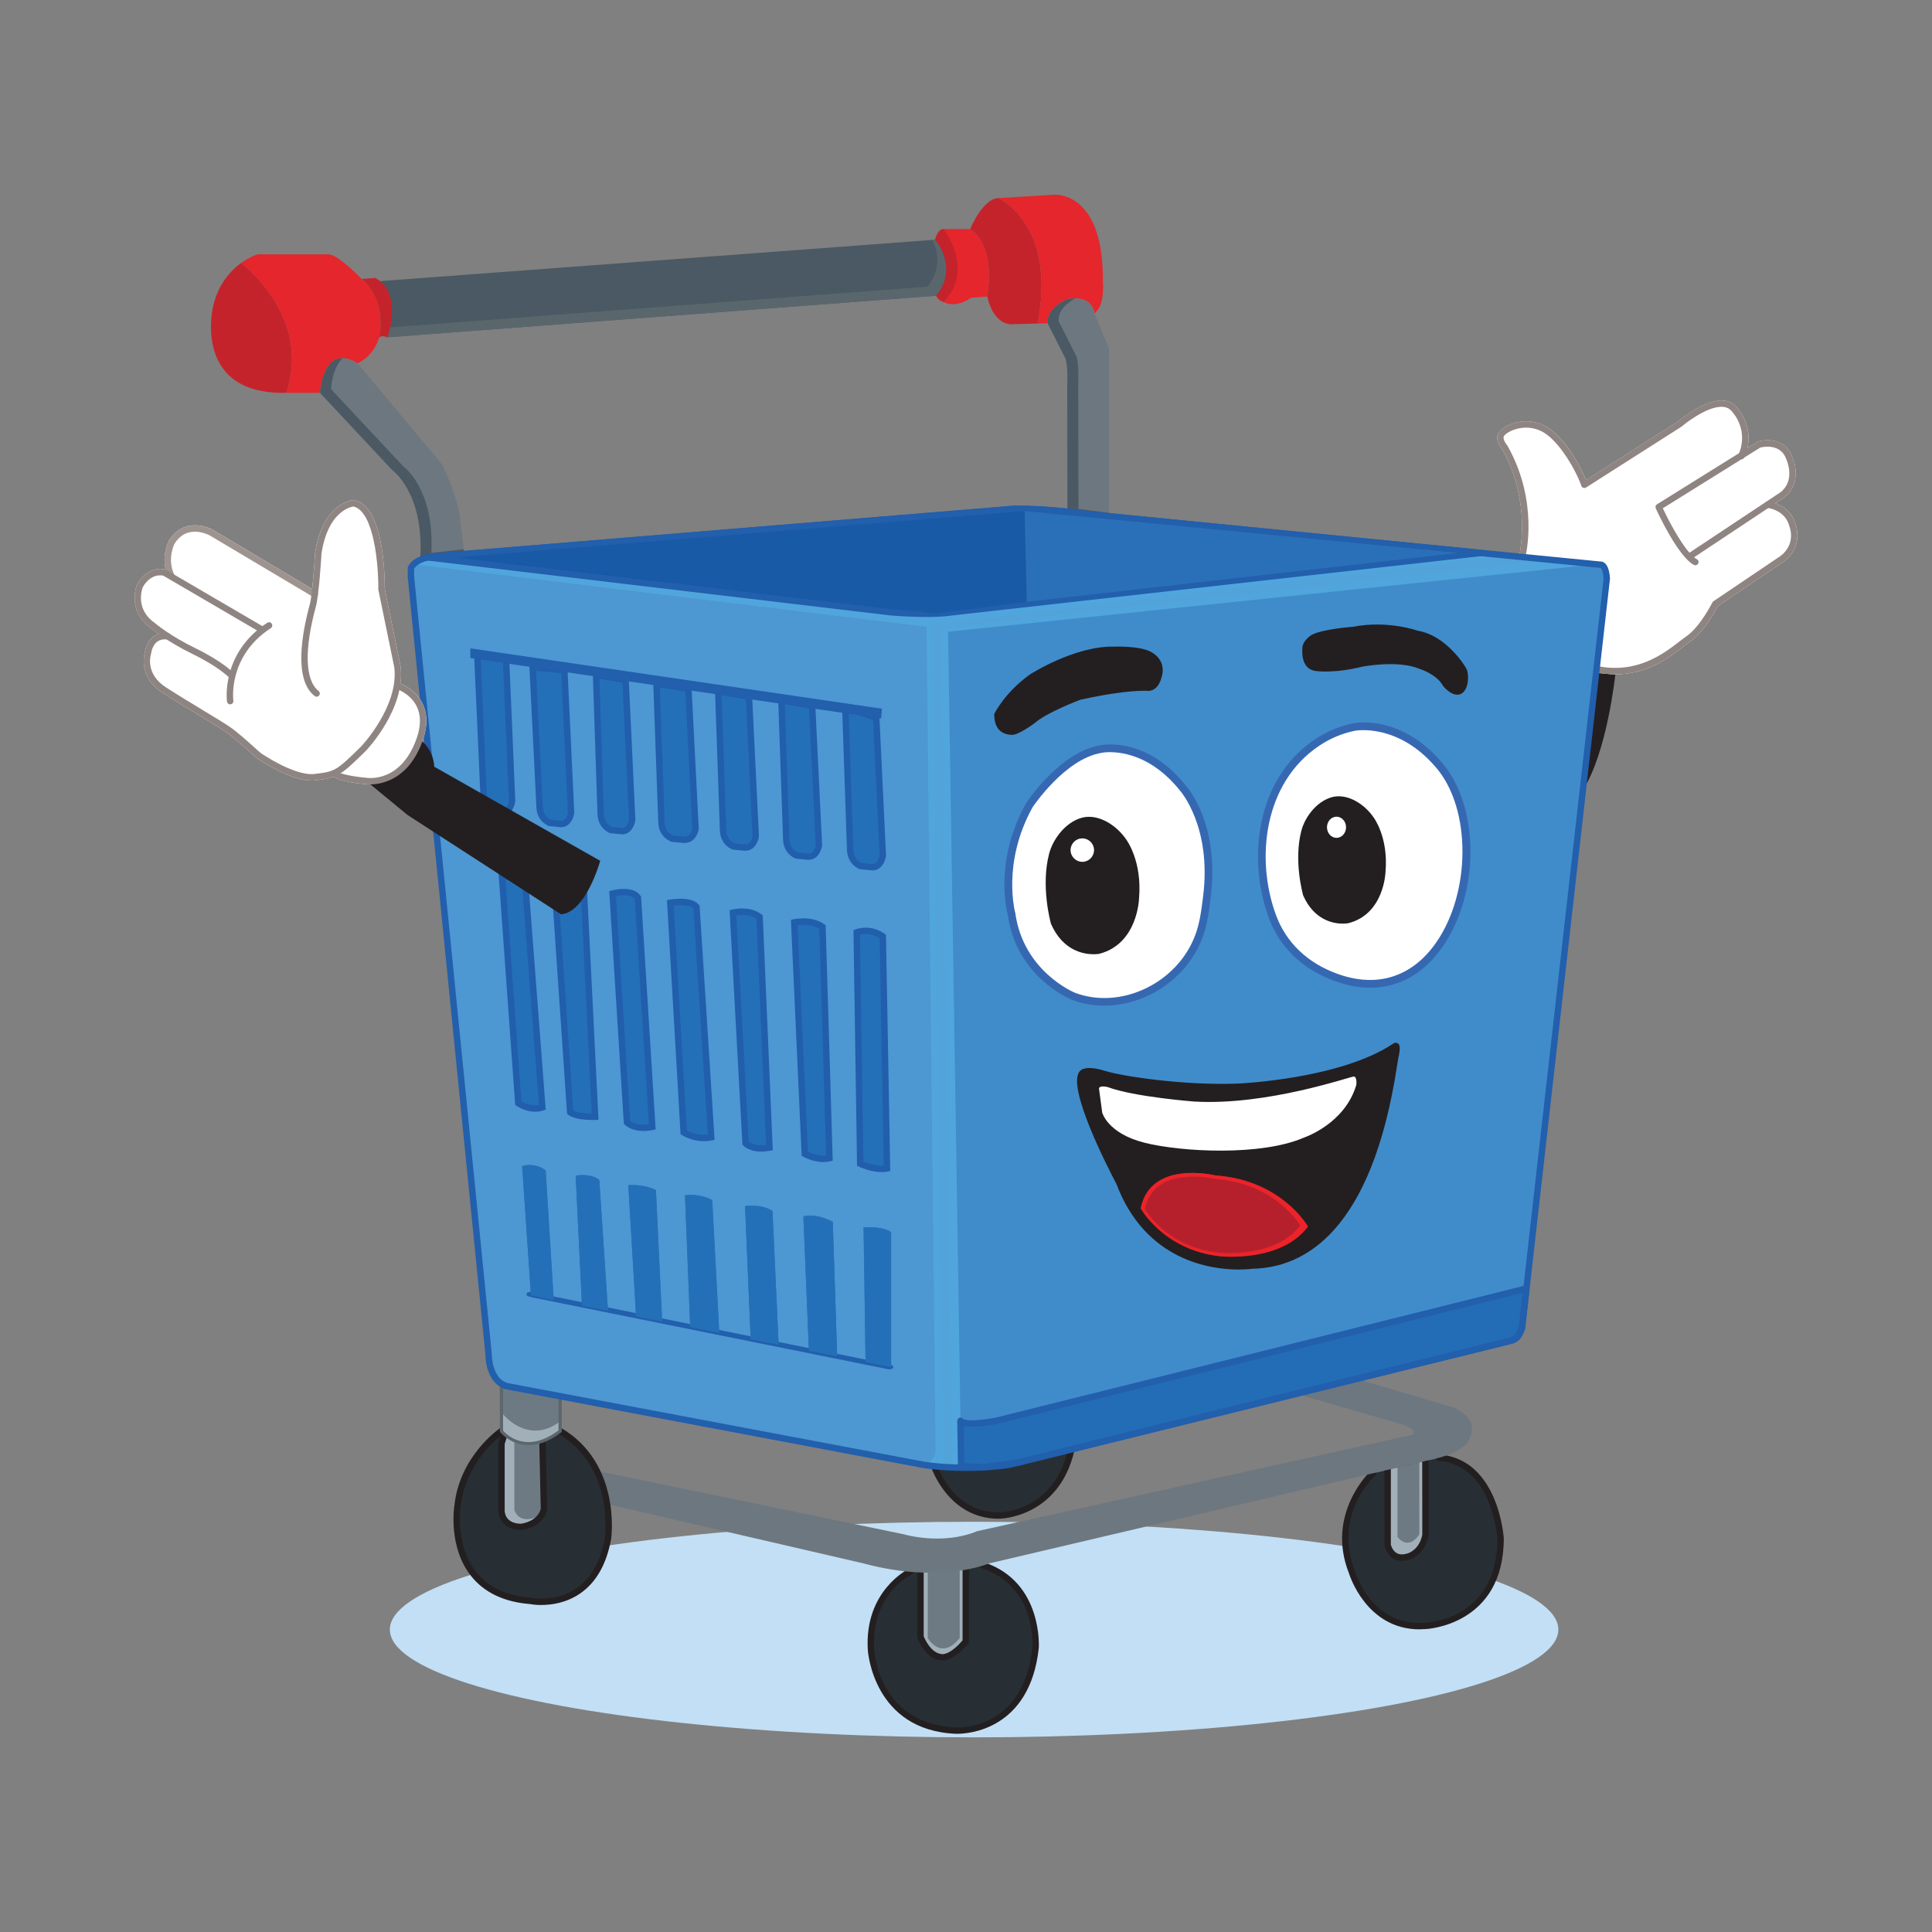 <?xml version="1.0" encoding="UTF-8"?>
<svg id="Layer_1" data-name="Layer 1" xmlns="http://www.w3.org/2000/svg" viewBox="0 0 792 792">
  <rect x="0" y="0" width="792" height="792" fill="#808080" stroke="none"/>
  <defs>
    <style>
      .cls-1 {
        fill: #6d777f;
      }

      .cls-2 {
        fill: #6e7a83;
      }

      .cls-3 {
        fill: #fff;
      }

      .cls-4 {
        fill: #b6202d;
      }

      .cls-5 {
        fill: #c5232b;
      }

      .cls-6 {
        fill: #3668b2;
      }

      .cls-7 {
        fill: #e5262c;
      }

      .cls-8 {
        fill: #1759a7;
      }

      .cls-9 {
        fill: #195aa7;
      }

      .cls-10 {
        fill: #8e8582;
      }

      .cls-11 {
        fill: #226db6;
      }

      .cls-12 {
        fill: #9e938e;
      }

      .cls-13 {
        fill: #408ccb;
      }

      .cls-14 {
        fill: #2a70b8;
      }

      .cls-15 {
        fill: #215eac;
      }

      .cls-16 {
        fill: #5c676d;
      }

      .cls-17 {
        fill: #4a5963;
      }

      .cls-18 {
        fill: #a1afb8;
      }

      .cls-19 {
        fill: #ec2328;
      }

      .cls-20 {
        fill: #50a6dc;
      }

      .cls-21 {
        fill: #59676d;
      }

      .cls-22 {
        fill: #4d97d2;
      }

      .cls-23 {
        fill: #272f35;
      }

      .cls-24 {
        fill: #225fac;
      }

      .cls-25 {
        fill: #51a3d9;
      }

      .cls-26 {
        fill: #2470b8;
      }

      .cls-27 {
        fill: #231f20;
      }

      .cls-28 {
        fill: #c2dff5;
      }
    </style>
  </defs>
  <path class="cls-5" d="m383.31,98.28s.98-4.38,3.42-4.38l12.4,7.93-5.83,18.78-6.55,3.17s-2.16-.54-3-2.56c-.84-2.03-2.55-13.27-2.55-13.27"/>
  <path class="cls-7" d="m397.72,93.9h-10.99s13.22,16.57.02,29.89c5.33,2.8,11.44-1.75,11.44-1.75l6.55-.5c3.47-22.13-7.01-27.64-7.01-27.64Z"/>
  <path class="cls-5" d="m409.35,81.2c-6.51.11-11.63,12.7-11.63,12.7,0,0,10.48,5.51,7.01,27.64,2.78,12.52,10.46,11.38,10.46,11.38l10.19-.3c7.91-40.58-16.02-51.43-16.02-51.43Z"/>
  <path class="cls-7" d="m437.53,122.62c10.67-1.85,11.1,5.76,11.1,5.76,4.48-2.77,3.49-13.16,3.49-13.16.28-37.57-20.24-35.4-20.24-35.4l-22.52,1.39s23.93,10.85,16.02,51.43l4.11-.12c-.57-6.33,8.04-9.89,8.04-9.89Z"/>
  <path class="cls-5" d="m98.88,107.78c-4.23,3.05-9.29,8.45-11.5,17.68,0,0-8.97,36.43,30.03,35.58,10.53-31.59-18.52-53.26-18.52-53.26Z"/>
  <path class="cls-7" d="m155.26,138.84c3.61-16.17-6.97-24.48-6.97-24.48,0,0-9.82-10.1-13.52-10.1h-29.17s-3.04.88-6.71,3.53c0,0,29.05,21.66,18.52,53.26h13.8s1.14-20.78,15.37-12.1c0,0,6.26-2.56,8.68-10.1Z"/>
  <path class="cls-1" d="m454.61,211.63v-68.74l-5.98-14.52s-.43-7.61-11.1-5.76c0,0-8.61,3.56-8.04,9.89l6.97,13.8s1.49,1.71,1.07,11.95l.08,51.23"/>
  <path class="cls-17" d="m442.09,208.64l-.08-51.23c.43-10.25-1.07-11.95-1.07-11.95l-6.97-13.8c-.44-4.86,4.52-8.08,6.85-9.31-.98-.01-2.06.06-3.3.28,0,0-8.61,3.56-8.04,9.89l6.97,13.8s1.49,1.71,1.07,11.95l.08,51.23,17,2.13v-1.42l-12.52-1.57Z"/>
  <path class="cls-1" d="m190.27,226.22l-1.99-15.65c-1.99-10.25-7.12-20.21-7.12-20.21l-34.58-41.41c-14.23-8.68-15.37,12.11-15.37,12.11l29.52,31.58s13.03,9.11,11.61,35.58"/>
  <path class="cls-17" d="m176.82,226.66c1.42-26.47-11.61-35.58-11.61-35.58l-29.52-31.58s.49-8.97,4.86-12.67c-8.55-.27-9.35,14.21-9.35,14.21l29.52,31.58s13.03,9.11,11.61,35.58l17.93-1.99-.13-1.03-13.32,1.48Z"/>
  <path class="cls-27" d="m662.19,276.43s-3.35,32.05-13.31,47.41l5.61-49.53,7.71,2.11Z"/>
  <path class="cls-8" d="m604.15,226.38l-160.57-15.82c-14.52-2.13-27.47-1.99-27.47-1.99l-238.8,19.64-1.8.29,189.65,22.48s15.94,1.42,25.05,0l216.78-24.32"/>
  <path class="cls-23" d="m382.98,601.04s6.44,20.18,26.38,20.23c0,0,23.59.2,29.83-27.11"/>
  <ellipse class="cls-28" cx="399.32" cy="668.02" rx="239.51" ry="44.19"/>
  <path class="cls-23" d="m562.81,603.95s-18.12,16.59-8.51,40.76c0,0,6.9,23.53,30.03,21.82,0,0,30.81-.98,30.81-35.82,0,0-1.71-31.21-25.19-33.13"/>
  <path class="cls-23" d="m373.06,644.33s-17.5,8.32-16.01,32.01c0,0,1.71,31.81,35.01,33.09,0,0,28.6,1.71,32.45-33.94,0,0,1.96-25.87-21.43-33.75"/>
  <path class="cls-27" d="m409.35,622.59h0c-20.65-.05-27.55-20.94-27.62-21.15-.22-.69.16-1.43.85-1.65.69-.22,1.43.16,1.66.85.25.79,6.41,19.27,25.12,19.32h.03c1.26,0,22.64-.4,28.52-26.09.16-.71.86-1.15,1.58-.99.71.16,1.15.87.99,1.58-6.37,27.87-30.61,28.14-31.12,28.14Z"/>
  <path class="cls-2" d="m377.33,644.7v26.3s2.63,7.68,7.9,8.33c0,0,3.65,1.28,9.72-6.4v-29.46"/>
  <path class="cls-27" d="m392.51,710.76c-.32,0-.5,0-.52-.01-34.08-1.31-36.22-34-36.24-34.33-1.53-24.29,16.58-33.18,16.76-33.27.66-.31,1.44-.03,1.75.62.31.66.03,1.44-.62,1.75-.68.33-16.68,8.27-15.26,30.74.07,1.26,2.07,30.64,33.74,31.85,1.14.08,27.43,1.16,31.09-32.77.07-.97,1.58-24.9-20.54-32.36-.69-.23-1.06-.98-.83-1.67.23-.69.98-1.06,1.67-.83,24.09,8.11,22.34,34.82,22.33,35.09-3.65,33.82-29.31,35.17-33.32,35.17Z"/>
  <path class="cls-2" d="m568.83,602.53v30.69s1.26,7.12,8.52,4.84c0,0,5.55-1.42,6.97-8.68v-30.49"/>
  <path class="cls-27" d="m581.92,667.93c-21.92,0-28.82-22.62-28.89-22.86-9.79-24.61,8.7-41.93,8.89-42.1.53-.49,1.37-.46,1.86.08.49.54.46,1.37-.08,1.86-.71.65-17.33,16.29-8.18,39.3.31,1.03,6.96,22.63,28.71,20.99,1.26-.04,29.59-1.39,29.59-34.5-.02-.23-1.93-30.02-23.98-31.82-.73-.06-1.26-.7-1.2-1.42.06-.73.73-1.26,1.42-1.21,24.34,1.99,26.38,34.05,26.4,34.37,0,35.78-31.76,37.19-32.08,37.2-.83.06-1.65.09-2.45.09Z"/>
  <path class="cls-18" d="m393.42,643.58v27.93c-7.7,9.53-13.1,0-13.1,0v-27.01l-2.99.21v26.3s2.63,7.68,7.9,8.33c0,0,3.65,1.28,9.72-6.4v-29.46l-1.54.11Z"/>
  <path class="cls-27" d="m386.36,680.73c-.44,0-.76-.06-.95-.1-6.22-.8-9.19-8.83-9.31-9.17-.05-.14-.08-.29-.08-.45v-26.3c0-.73.59-1.32,1.32-1.32s1.32.59,1.32,1.32v26.06c.46,1.14,2.95,6.78,7.16,7.26.09.01.18.03.26.06h0s3.15.63,8.51-5.64v-28.98c0-.73.59-1.32,1.32-1.32s1.32.59,1.32,1.32v29.46c0,.31-.11.61-.31.84-5.04,6.05-8.77,6.96-10.55,6.96Z"/>
  <path class="cls-18" d="m581.85,599.48v29.58c-4.91,6.94-8.97.96-8.97.96v-28.44l-4.05.95v30.69s1.26,7.12,8.52,4.84c0,0,5.55-1.42,6.97-8.68v-30.49l-2.48.58Z"/>
  <path class="cls-27" d="m574.68,639.84c-1.31,0-2.51-.32-3.57-.96-2.89-1.76-3.54-5.27-3.57-5.42l-.02-30.92c0-.73.59-1.32,1.32-1.32s1.32.59,1.32,1.32v30.68h0s.54,2.34,2.34,3.42c1.15.69,2.65.75,4.47.18.25-.07,4.84-1.38,6.08-7.68l-.03-30.23c0-.73.59-1.32,1.32-1.32s1.32.59,1.32,1.32v30.49c-1.59,8.24-7.7,9.89-7.96,9.96-1.05.33-2.05.5-3,.5Z"/>
  <path class="cls-1" d="m556.14,565.24l38.61,11.42s13.66,3.95,6.62,15.05c0,0-3.1,3.63-11.42,5.87l-184.51,43.33s-19.73,8.54-51.42,0l-104.47-24.19-13.56-3.98,8.69-9.78,125.82,26s15.58,4.7,30.1-1.28l178.24-39.49s3.42-2-5.23-4.63l-42.25-12.19,4.79-11,19.99,4.88Z"/>
  <path class="cls-3" d="m736.08,215.1c-1.17-5.01-5.02-7.63-8.25-8.79l3.6-2.39c6.27-4.89,4.95-12.85,3.44-16.23-2.44-7.84-10.32-7.81-14.15-6.71-.12.03-.23.08-.33.15l-4.05,2.53c2.14-9.52-3.88-16.14-4.08-16.35-1.33-1.79-3.16-2.83-5.42-3.08-7.88-.9-18.87,8.39-19.18,8.68l-37.47,23.87c-2.48-6.21-9.48-18.65-17.25-22.39-6.16-2.98-11.77-1.26-13.89-.38-2.58,1.06-4.57,2.65-5.07,4.05-.94,2.65,1.31,5.58,1.87,6.25,12.3,21.97,6.94,43.51,6.88,43.73-.05.2-.04.4,0,.6v14.4l16.12,26.04,9.19,6.05,8.97.96v-.04c1.8.24,3.54.4,5.2.4,13.13,0,22.13-6.94,27.88-11.37,1.03-.79,1.93-1.49,2.74-2.04,5.66-3.91,10.43-12.75,11.37-14.56l27.4-18.51c7.9-6.2,4.52-14.86,4.5-14.86Z"/>
  <path class="cls-10" d="m623.99,229.66c-.11,0-.22-.01-.33-.04-.7-.18-1.13-.9-.95-1.6.06-.22,5.42-21.76-6.88-43.73-.56-.67-2.8-3.59-1.87-6.25.5-1.4,2.49-2.98,5.07-4.05,2.13-.87,7.74-2.59,13.89.38,7.76,3.75,14.77,16.18,17.25,22.39l37.47-23.87c.31-.29,11.3-9.58,19.18-8.68,2.27.25,4.09,1.29,5.42,3.08.23.24,7.91,8.66,2.82,20.21-.29.67-1.06.96-1.74.67-.66-.29-.97-1.07-.67-1.74,4.38-9.93-2.15-17.16-2.43-17.47-.98-1.31-2.16-1.97-3.69-2.15-6.77-.77-17.22,8.08-17.33,8.17l-39,24.86c-.34.22-.77.26-1.15.13-.38-.14-.68-.45-.81-.83-1.58-4.88-8.8-18.71-16.47-22.42-5.19-2.51-9.94-1.06-11.75-.32-2.41.99-3.48,2.17-3.59,2.49-.39,1.11.82,3,1.46,3.75.06.07.11.14.15.22,12.92,22.97,7.44,44.87,7.2,45.79-.15.59-.69.98-1.27.98Z"/>
  <path class="cls-10" d="m695,231.73c-.21,0-.42-.05-.62-.16-6.69-3.59-15.26-22.38-15.62-23.18-.27-.6-.06-1.31.5-1.66l41.13-25.62c.1-.06.21-.11.33-.15,3.83-1.11,11.71-1.13,14.15,6.71,1.52,3.38,2.83,11.34-3.44,16.23l-36.96,24.55c.4.32.78.59,1.15.79.64.34.88,1.14.54,1.78-.24.44-.69.69-1.16.69Zm-13.36-23.37c2.18,4.63,6.8,13.51,10.92,18.22.02-.01.03-.02.05-.03l37.29-24.76c6.12-4.78,2.66-12.83,2.51-13.17-2.19-6.98-9.56-5.46-10.79-5.15l-39.98,24.9Z"/>
  <path class="cls-10" d="m662.19,276.43c-2.5,0-5.16-.25-7.97-.82-.71-.15-1.17-.84-1.03-1.55s.83-1.16,1.55-1.03c16.36,3.33,27.22-5.05,33.71-10.05,1.07-.82,2.01-1.55,2.85-2.13,5.63-3.88,10.62-13.78,10.67-13.88.1-.2.25-.38.44-.5l27.61-18.64c6.28-4.93,3.67-11.65,3.56-11.93-1.62-6.85-8.81-7.68-9.11-7.71-.72-.08-1.25-.72-1.17-1.44.08-.72.77-1.24,1.44-1.17,3.23.32,9.75,2.74,11.35,9.54h0s3.39,8.66-4.5,14.86l-27.4,18.51c-.94,1.81-5.71,10.65-11.37,14.56-.8.55-1.71,1.25-2.74,2.04-5.75,4.43-14.75,11.37-27.88,11.37Z"/>
  <path class="cls-20" d="m606.99,226.66l-216.78,24.32c-9.11,1.42-25.05,0-25.05,0l-189.65-22.48-4.4,1.62-2.69,3.5.99,9.96,194.19,25.17,13.75,319.17-3.84,3.75,2.19,8.29,3.95.69,7.1,1.05h15.23l-3.49-335.91,259.87-26.65.33-4.17-1.73-3.16-8.81-1.09-41.15-4.05Z"/>
  <polygon class="cls-13" points="654.23 231.32 388.65 258.95 394.03 601.68 406.09 601.31 422.98 598.16 447.74 592.04 614.84 550.73 621 549 623.34 546 624.14 542.29 658.68 236.23 657.96 233.37 656.95 231.81 654.23 231.32"/>
  <path class="cls-22" d="m377.39,600.28c6.39-.5,6.13-5.9,6.13-5.9l-3.7-337.42-210.26-25.64-1.14,2.3,31.81,320.91,1.2,7.19,2.85,4.1,5.28,2.88,167.83,31.57Z"/>
  <g>
    <path class="cls-26" d="m227.36,362.56l6.38,93.41s2.36,2.05,10.22,1.81l-4.64-93.33-11.96-1.9Z"/>
    <path class="cls-26" d="m361.89,383.9c-5.3-3.84-10.7-1.7-10.7-1.7l1.45,94.82s5.77,2.92,10.96,1.94l-1.71-95.06Z"/>
    <path class="cls-26" d="m205.78,359.14l6.69,93.07s4.7,3.42,9.86,1.74l-7.14-93.32-9.4-1.49Z"/>
    <path class="cls-26" d="m251.12,366.33l5.9,93.77s2.98,3.34,10.36,1.83l-5.89-93.95c-2.63-3.83-10.38-1.65-10.38-1.65Z"/>
    <path class="cls-26" d="m274.79,370.08l5.47,94.13s4.9,3.26,11.28,2l-6.05-94.42c-2.39-3.15-10.71-1.7-10.71-1.7Z"/>
    <path class="cls-26" d="m300.47,374.15l5.17,94.55s2.78,3.09,9.78,1.73l-4.05-94.55c-4.56-3.46-10.91-1.73-10.91-1.73Z"/>
    <path class="cls-26" d="m325.59,378.14l4.32,94.86s4.91,2.91,10.1,1.79l-2.85-94.81c-4.73-3.39-11.58-1.84-11.58-1.84Z"/>
  </g>
  <g>
    <path class="cls-15" d="m242.72,459.12c-7.14,0-9.58-1.92-9.84-2.15l-.41-.36-.04-.55-6.49-95.06,14.64,2.32.05,1.07,4.71,94.67-1.34.04c-.44.01-.87.02-1.28.02Zm-7.71-3.91c.84.42,3.08,1.26,7.57,1.28l-4.52-90.9-9.27-1.47,6.22,91.09Z"/>
    <path class="cls-15" d="m361.35,480.48c-4.73,0-9.09-2.18-9.3-2.28l-.71-.36-1.47-96.52.84-.34c.25-.1,6.14-2.36,11.96,1.86l.53.39v.66s1.74,96.17,1.74,96.17l-1.09.21c-.83.16-1.67.22-2.5.22Zm-7.4-4.31c1.46.62,4.94,1.91,8.32,1.64l-1.67-93.21c-3.32-2.14-6.57-1.78-8.07-1.42l1.42,92.99Z"/>
    <path class="cls-15" d="m219.36,455.73c-4.22,0-7.5-2.34-7.67-2.46l-.5-.36-6.85-95.34,12.07,1.92,7.3,95.39-.98.32c-1.16.38-2.3.53-3.37.53Zm-5.63-4.28c1.13.66,4.02,2.1,7.2,1.5l-6.98-91.19-6.74-1.07,6.52,90.76Z"/>
    <path class="cls-15" d="m263.76,463.63c-5.27,0-7.61-2.53-7.72-2.66l-.3-.34-6-95.28,1.02-.29c.35-.1,8.7-2.38,11.82,2.17l.21.3,5.98,95.46-1.12.23c-1.44.29-2.73.42-3.88.42Zm-5.46-4.15c.78.61,3.16,2.01,7.69,1.36l-5.78-92.38c-1.61-1.84-5.47-1.55-7.71-1.1l5.8,92.12Z"/>
    <path class="cls-15" d="m288.56,467.81c-5.18,0-8.84-2.39-9.02-2.51l-.55-.36-5.58-95.95,1.16-.2c.93-.16,9.18-1.49,11.98,2.2l.24.32,6.14,95.97-1.13.22c-1.13.22-2.21.32-3.24.32Zm-7.02-4.39c1.25.67,4.56,2.13,8.62,1.67l-5.94-92.77c-1.44-1.35-5.25-1.42-8.04-1.1l5.36,92.21Z"/>
    <path class="cls-15" d="m312.05,472.09c-5.06,0-7.28-2.39-7.39-2.51l-.31-.34-5.26-96.07,1.03-.28c.29-.08,7.03-1.86,12.05,1.95l.49.37.03.62,4.1,95.68-1.11.22c-1.34.26-2.55.37-3.62.37Zm-5.13-4.01c.75.56,2.95,1.8,7.13,1.24l-3.97-92.73c-2.89-1.87-6.5-1.63-8.24-1.36l5.08,92.86Z"/>
    <path class="cls-15" d="m337.53,476.36c-4.47,0-8.11-2.12-8.29-2.23l-.61-.36-.03-.71-4.37-95.96,1.07-.24c.3-.07,7.48-1.64,12.63,2.05l.53.38.02.65,2.88,95.9-1.07.23c-.94.2-1.87.29-2.77.29Zm-6.34-4.18c1.25.6,4.23,1.82,7.47,1.49l-2.8-92.97c-3.07-1.87-7.03-1.68-8.91-1.45l4.23,92.93Z"/>
  </g>
  <path class="cls-17" d="m155.8,115.25l227.51-16.97s9.93,11.21.43,22.95l-224.92,17.04"/>
  <path class="cls-21" d="m383.31,98.28l-1.12.08c2.16,4.27,4.11,11.59-2.01,19.16l-221.88,16.81.52,3.93,224.92-17.04c9.5-11.74-.43-22.95-.43-22.95Z"/>
  <g>
    <path class="cls-27" d="m443.68,439.97s1.32-2.06,8.9.28,32.7,6.12,54.75,5.27c0,0,42.12-1.57,64.61-16.65,0,0,1.28-1.14,0,4.55s-8.68,84.53-58.63,85.39c0,0-39.28,6.19-54.43-33.94,0,0-20.79-39.42-15.2-44.9Z"/>
    <path class="cls-27" d="m507.86,520.44c-11.55,0-38.31-3.59-50.21-35.11-3.46-6.55-20.71-40.12-14.97-46.22.62-.78,2.87-2.41,10.29-.12,7.32,2.27,32.4,6.04,54.31,5.21.42-.02,42.02-1.73,63.93-16.43.39-.36,1.14-.45,1.73-.11,1.08.64,1.16,2.16.29,6.04-.11.46-.25,1.43-.46,2.8-10.39,68.44-38.06,83.25-59.44,83.61-.05.01-2.12.31-5.47.31Zm-61.29-80c-1.43,0-1.88.36-1.89.37-.05.08-.01.02-.08.09-3.06,3,5.45,24.39,15.44,43.35,14.68,38.83,52.69,33.32,53.06,33.26,20.55-.36,46.95-14.76,57.06-81.39.22-1.47.38-2.49.49-2.98.21-.92.34-1.62.42-2.16-22.96,14.19-62,15.79-63.69,15.86-22.48.88-47.51-2.94-55.19-5.32-2.69-.83-4.47-1.07-5.62-1.07Zm-2.89-.48h.03-.03Zm129.12-10.1c-.06.04-.12.08-.18.12.06-.03.13-.07.18-.12Z"/>
  </g>
  <path class="cls-11" d="m625.74,528.22l-217.24,54.2c-13.88,2.56-14.77,0-14.77,0l.29,18.58,8.66.53,14.67-1.97,27.02-6.75,175.24-43.26,2.43-1.48,1.84-3.5,1.85-16.35"/>
  <path class="cls-26" d="m359.19,294.24l2.7,56.64s-.68,4.63-4.3,4.63l-4.7-.43s-4.06-1.39-4.38-6.51l-1.99-58.6,12.67,4.27Z"/>
  <path class="cls-26" d="m332.91,289.26l2.8,57.39s-.68,4.52-4.3,4.52l-4.7-.42s-4.06-1.36-4.38-6.36l-1.99-57.26,12.57,2.13Z"/>
  <path class="cls-26" d="m307.01,285.56l2.8,57.39s-.68,4.52-4.3,4.52l-4.7-.42s-4.06-1.36-4.38-6.36l-1.99-57.26,12.57,2.13Z"/>
  <path class="cls-26" d="m282.2,282.36l2.92,57.39s-.7,4.52-4.48,4.52l-4.89-.42s-4.22-1.36-4.56-6.36l-2.08-57.26,13.09,2.13Z"/>
  <path class="cls-26" d="m256.45,278.8l2.7,57.39s-.65,4.52-4.15,4.52l-4.52-.42s-3.91-1.36-4.21-6.36l-1.92-57.26,12.1,2.13Z"/>
  <path class="cls-26" d="m231.34,274.71l2.75,58.56s-.65,4.52-4.15,4.52l-4.52-.42s-3.91-1.36-4.21-6.36l-2.85-57.43,12.98,1.12Z"/>
  <path class="cls-26" d="m207.42,269.87l2.49,58.56s-.59,4.52-3.75,4.52l-4.09-.42s-3.53-1.36-3.81-6.36l-2.58-57.43,11.74,1.12Z"/>
  <path class="cls-15" d="m357.59,356.82l-5.12-.5c-.2-.07-4.89-1.74-5.26-7.67l-2.06-60.53,15.32,5.16,2.75,57.54c-.3,2.24-1.85,6-5.62,6Zm-4.39-3.04l4.51.41c2.32,0,2.86-3.37,2.88-3.51l-2.68-55.48-10.01-3.37,1.93,56.7c.23,3.69,2.78,5.01,3.37,5.26Z"/>
  <path class="cls-15" d="m331.4,352.48l-5.11-.49c-.2-.07-4.9-1.7-5.27-7.53l-2.05-58.91,15.2,2.58,2.85,58.44c-.3,2.21-1.85,5.9-5.62,5.9Zm-4.4-3.03l4.51.4c2.35,0,2.88-3.37,2.89-3.4l-2.76-56.07-9.93-1.69,1.94,55.64c.23,3.58,2.76,4.86,3.36,5.11Z"/>
  <path class="cls-15" d="m305.5,348.78l-5.11-.49c-.2-.07-4.9-1.7-5.27-7.53l-2.05-58.91,15.2,2.58,2.85,58.44c-.3,2.21-1.85,5.9-5.62,5.9Zm-4.4-3.03l4.51.4c2.35,0,2.88-3.37,2.89-3.4l-2.76-56.07-9.93-1.69,1.94,55.65c.23,3.57,2.76,4.86,3.36,5.11Z"/>
  <path class="cls-15" d="m280.63,345.58l-5.29-.48c-.21-.07-5.08-1.7-5.47-7.53l-2.13-58.9,15.72,2.56,2.98,58.58-.02.13c-.3,1.95-1.9,5.63-5.78,5.63Zm-4.6-3.03l4.72.4c2.24,0,2.93-2.7,3.05-3.3l-2.86-56.17-10.46-1.7,2.02,55.65c.24,3.59,2.91,4.86,3.53,5.11Z"/>
  <path class="cls-15" d="m255,342.02l-4.95-.49c-.19-.07-4.74-1.71-5.1-7.52l-1.97-58.92,14.73,2.6,2.75,58.44c-.29,2.2-1.79,5.9-5.46,5.9Zm-4.21-3.03l4.33.4c2.18,0,2.7-3.26,2.72-3.4l-2.66-56.08-9.46-1.67,1.86,55.64c.22,3.56,2.62,4.85,3.21,5.11Z"/>
  <path class="cls-15" d="m229.95,339.11l-4.95-.49c-.19-.07-4.74-1.71-5.1-7.52l-2.93-58.95,15.63,1.35,2.81,59.71c-.29,2.2-1.79,5.9-5.46,5.9Zm-4.21-3.03l4.33.4c2.18,0,2.7-3.26,2.72-3.4l-2.71-57.16-10.33-.89,2.78,55.92c.22,3.6,2.64,4.88,3.21,5.13Z"/>
  <path class="cls-15" d="m206.16,334.27l-4.56-.51c-.18-.07-4.33-1.73-4.65-7.52l-2.65-58.95,14.39,1.38,2.54,59.7c-.29,2.33-1.66,5.89-5.06,5.89Zm-3.74-3.02l3.87.4c1.79,0,2.31-3.35,2.31-3.38l-2.45-57.19-9.09-.87,2.51,55.91c.2,3.55,2.28,4.85,2.85,5.13Z"/>
  <path class="cls-24" d="m217.57,529.59s-2.04,0-1.61,1.07c0,0-.85.53,2.13,1.17s146.37,29.53,146.37,29.53c0,0,1.94-.05,1.73-1s-1.65-1.05-1.65-1.05l-146.96-29.73Z"/>
  <g>
    <path class="cls-26" d="m214.05,478.04l3.61,52.94,9.33,1.86-3.3-53.07c-4.86-3.5-9.64-1.73-9.64-1.73Z"/>
    <path class="cls-26" d="m235.99,481.97l2.58,53.17,10.66,2.12-3.56-53.56c-3.9-2.98-9.68-1.74-9.68-1.74Z"/>
    <path class="cls-26" d="m257.57,485.84l3.18,53.71,10.68,2.13-2.54-53.81c-4.99-2.55-11.32-2.03-11.32-2.03Z"/>
    <path class="cls-26" d="m280.8,490l2.15,53.97,11.91,2.37-2.89-54.34c-5.46-3-11.18-2-11.18-2Z"/>
    <path class="cls-26" d="m305.42,494.41l2.31,54.49,11.46,2.28-2.52-54.75c-4.52-3.02-11.26-2.02-11.26-2.02Z"/>
    <path class="cls-26" d="m329.33,498.7l2.27,54.95,11.59,2.31-1.8-55.1c-7.93-3.97-12.06-2.16-12.06-2.16Z"/>
    <path class="cls-26" d="m354.02,503.12l.81,55.15,10.47,2.08v-55.22c-3.38-2.56-11.29-2.02-11.29-2.02Z"/>
  </g>
  <g>
    <path class="cls-26" d="m214.05,478.04l3.61,52.94,9.33,1.86-3.3-53.07c-4.86-3.5-9.64-1.73-9.64-1.73Z"/>
    <path class="cls-26" d="m235.99,481.97l2.58,53.17,10.66,2.12-3.56-53.56c-3.9-2.98-9.68-1.74-9.68-1.74Z"/>
    <path class="cls-26" d="m257.57,485.84l3.18,53.71,10.68,2.13-2.54-53.81c-4.99-2.55-11.32-2.03-11.32-2.03Z"/>
    <path class="cls-26" d="m280.8,490l2.15,53.97,11.91,2.37-2.89-54.34c-5.46-3-11.18-2-11.18-2Z"/>
    <path class="cls-26" d="m305.42,494.41l2.31,54.49,11.46,2.28-2.52-54.75c-4.52-3.02-11.26-2.02-11.26-2.02Z"/>
    <path class="cls-26" d="m329.33,498.7l2.27,54.95,11.59,2.31-1.8-55.1c-7.93-3.97-12.06-2.16-12.06-2.16Z"/>
    <path class="cls-26" d="m354.02,503.12l.81,55.15,10.47,2.08v-55.22c-3.38-2.56-11.29-2.02-11.29-2.02Z"/>
  </g>
  <path class="cls-27" d="m407.58,292.68s4.13-8.68,14.66-16.22c0,0,18.36-11.81,34.58-11.38,0,0,10.67-.43,15.23,2.28,0,0,6.76,3.27,3.91,10.96,0,0-1.21,4.98-5.41,4.91,0,0-7.83-.78-27.68,3.63,0,0-13.73,5.12-18.78,9.61,0,0-6.4,4.77-9.11,4.77s-7.47-1-7.4-8.54Z"/>
  <path class="cls-3" d="m451.41,307.05s17.72-3.84,33.51,16.01c0,0,13.66,14.94,9.82,44.83-.71,5.55-1.33,10.82-3.33,16.12-7.53,19.93-31.24,31.99-51.32,24.43,0,0-21.99-8.75-25.4-33.73,0,0-5.98-20.71,7.26-44.61,0,0,13.45-20.49,29.46-23.05Z"/>
  <path class="cls-6" d="m452.66,412.27c-4.44,0-8.88-.75-13.13-2.35-.96-.38-22.91-9.4-26.41-34.99-.2-.65-5.95-21.39,7.44-45.59.63-.96,14.06-21.18,30.55-23.84,1.26-.26,19.06-3.49,35.04,16.58.51.55,14.04,15.75,10.15,46.01l-.09.72c-.69,5.41-1.35,10.51-3.33,15.76-6.34,16.78-23.3,27.7-40.22,27.7Zm2.39-103.94c-2.05,0-3.26.25-3.31.26l-.08.02c-15.13,2.42-28.26,22.16-28.39,22.36-12.67,22.9-7.12,43.11-7.06,43.31,3.3,24.01,24.26,32.61,24.47,32.7,18.81,7.08,41.84-3.91,49.25-23.52,1.85-4.9,2.48-9.83,3.15-15.05l.09-.72c3.69-28.72-9.29-43.42-9.42-43.56-11.07-13.91-23.05-15.78-28.7-15.78Z"/>
  <path class="cls-3" d="m555.09,298.02s18.59-3.84,35.15,16.01c24.92,29.86,5.65,103.94-42.35,86.73-12.22-4.38-21.81-12.85-26.33-25.16-9.02-24.57-4.63-55.83,18.37-71.2,4.59-3.07,9.75-5.25,15.16-6.37Z"/>
  <path class="cls-6" d="m561.76,404.91c-4.59,0-9.42-.88-14.4-2.67-13.34-4.78-22.77-13.81-27.28-26.1-8.84-24.09-5.17-56.93,18.97-73.06,4.82-3.22,10.11-5.44,15.72-6.6h0c.79-.17,19.71-3.8,36.69,16.54,15.19,18.2,15.1,53.36-.18,75.23-7.68,11-17.87,16.66-29.52,16.66Zm-6.35-105.35c-5.21,1.08-10.12,3.14-14.6,6.14-22.78,15.23-26.18,46.41-17.76,69.35,4.18,11.39,12.96,19.76,25.38,24.22,16.14,5.79,30.44,1.24,40.26-12.82,14.29-20.46,14.46-54.49.34-71.4-15.78-18.91-33.44-15.51-33.62-15.48h0Z"/>
  <g>
    <path class="cls-27" d="m447.27,336.2c5.26.41,10.51,4.5,13.24,8.57,0,0,6.4,8.4,5.12,23.34,0,0-.28,17.79-15.37,21.63,0,0-12.1,2.42-18.22-11.53,0,0-4.13-14.8-.71-27.89,1.53-5.86,6.38-12.09,12.38-13.79,1.16-.33,2.36-.42,3.55-.33Z"/>
    <path class="cls-27" d="m448.29,391.18c-4.08,0-12.61-1.43-17.44-12.45-.23-.79-4.24-15.47-.78-28.75,1.53-5.88,6.59-12.83,13.29-14.72,1.27-.36,2.62-.48,4.01-.38,5.9.46,11.39,4.93,14.23,9.15.23.3,6.65,8.91,5.34,24.19,0,.1-.48,18.75-16.36,22.79-.05.01-.92.17-2.3.17Zm-1.88-53.7c-.81,0-1.59.11-2.34.31-5.75,1.62-10.12,7.69-11.46,12.85-3.28,12.58.67,27.06.71,27.21,5.56,12.65,16.58,10.61,16.69,10.59,13.84-3.53,14.3-19.68,14.31-20.36,1.22-14.29-4.79-22.44-4.86-22.52-2.45-3.63-7.31-7.66-12.3-8.05h0c-.25-.02-.5-.03-.75-.03Z"/>
  </g>
  <g>
    <circle class="cls-3" cx="443.68" cy="348.49" r="6.13"/>
    <path class="cls-27" d="m443.68,355.93c-4.1,0-7.44-3.34-7.44-7.44s3.34-7.44,7.44-7.44,7.44,3.34,7.44,7.44-3.34,7.44-7.44,7.44Zm0-12.25c-2.65,0-4.81,2.16-4.81,4.81s2.16,4.81,4.81,4.81,4.81-2.16,4.81-4.81-2.16-4.81-4.81-4.81Z"/>
  </g>
  <g>
    <path class="cls-27" d="m549.59,327.78c4.89.38,9.77,4.16,12.31,7.91,0,0,5.95,7.75,4.76,21.55,0,0-.26,16.42-14.29,19.97,0,0-11.25,2.23-16.93-10.64,0,0-3.84-13.66-.66-25.75,1.42-5.41,5.94-11.17,11.51-12.73,1.08-.3,2.19-.39,3.3-.31Z"/>
    <path class="cls-27" d="m550.54,378.64c-3.82,0-11.79-1.32-16.31-11.55-.22-.75-3.96-14.32-.73-26.62,1.43-5.46,6.16-11.9,12.43-13.66,1.2-.33,2.46-.45,3.76-.35h0c5.51.43,10.65,4.57,13.3,8.48.21.27,6.21,8.25,4.99,22.39,0,.08-.45,17.38-15.28,21.13-.05,0-.87.16-2.16.16Zm-1.75-49.57c-.75,0-1.46.1-2.15.29-5.31,1.49-9.35,7.06-10.59,11.79-3.04,11.59.62,24.93.66,25.06,5.11,11.53,14.99,9.78,15.42,9.7,12.83-3.25,13.22-18.54,13.23-18.7,1.13-13.15-4.44-20.65-4.49-20.72-2.27-3.34-6.76-7.04-11.37-7.4h0c-.23-.02-.47-.03-.7-.03Z"/>
  </g>
  <g>
    <ellipse class="cls-3" cx="547.89" cy="339.13" rx="5.23" ry="5.66"/>
    <path class="cls-27" d="m547.89,346.1c-3.61,0-6.55-3.13-6.55-6.97s2.94-6.97,6.55-6.97,6.55,3.13,6.55,6.97-2.94,6.97-6.55,6.97Zm0-11.31c-2.16,0-3.91,1.95-3.91,4.34s1.76,4.34,3.91,4.34,3.91-1.95,3.91-4.34-1.76-4.34-3.91-4.34Z"/>
  </g>
  <path class="cls-3" d="m450.55,446.44l1.28,9.61s2.13,8.54,17.29,12.38,48.03,5.55,65.53-2.13c0,0,16.65-5.55,21.35-21.56,0,0,.43-3.42-1.07-3.42s-35.22,11.95-65.32,10.25c0,0-24.6-1.86-35.65-5.98,0,0-3.64-.85-3.42.85Z"/>
  <path class="cls-4" d="m467.63,495.33s9.34,17.08,32.45,19.64c0,0,24.98,2.78,36.08-12.17,0,0-10.67-19-37.78-20.92,0,0-26.68-6.62-30.74,13.45Z"/>
  <path class="cls-19" d="m498.37,481.88s-26.68-6.62-30.74,13.45c0,0,9.34,17.08,32.45,19.64,0,0,24.98,2.78,36.08-12.17,0,0-10.67-19-37.78-20.92Zm1.11,31.62c-21.47-2.34-30.15-17.94-30.15-17.94,3.77-18.33,28.56-12.29,28.56-12.29,25.19,1.76,35.11,19.11,35.11,19.11-10.31,13.65-33.52,11.12-33.52,11.12Z"/>
  <path class="cls-5" d="m155.26,138.84s.43-1.85,3.56-.57c0,0,6.69-17.93-4.98-24.33l-5.55.43s10.59,8.3,6.97,24.48Z"/>
  <path class="cls-23" d="m205.57,586.69s-15.87,10.89-18.01,30.74c0,0-5.69,36.08,30.03,38.85,0,0,26.07,5.34,31.64-25.62,0,0,4.43-29.67-19.62-43.97"/>
  <path class="cls-2" d="m206.77,587.92l-1.2,3.87v27.56s-.07,6.4,7.82,6.62c0,0,7.9-.64,9.61-7.26l-.63-27.97"/>
  <path class="cls-18" d="m210.85,618.99v-30.17l.08-.15-4.16-.75-1.2,3.87v27.56s-.07,6.4,7.82,6.62c0,0,6.06-.49,8.71-5.06-9.39,5.13-11.26-1.91-11.26-1.91Z"/>
  <path class="cls-27" d="m213.5,627.28c-9.23-.24-9.25-7.87-9.25-7.95v-27.55c0-.13.02-.26.06-.39l1.2-3.87c.22-.69.94-1.08,1.65-.87.69.22,1.08.95.87,1.65l-1.14,3.68v27.36c0,.53.2,5.13,6.54,5.3.14-.02,6.71-.65,8.25-6.1l-.62-27.78c-.02-.73.56-1.33,1.29-1.35h.03c.71,0,1.3.57,1.32,1.29l.63,27.97c0,.12-.01.24-.04.36-1.92,7.44-10.41,8.21-10.78,8.24Z"/>
  <path class="cls-27" d="m221.99,657.96c-2.69,0-4.48-.35-4.66-.39-10.63-.82-18.85-4.71-24.26-11.56-9.35-11.84-6.92-28.1-6.81-28.79,2.16-20.16,17.89-31.16,18.56-31.62.6-.42,1.42-.26,1.83.34.41.6.26,1.42-.34,1.83-.15.11-15.4,10.81-17.44,29.79-.03.22-2.36,15.9,6.28,26.82,4.93,6.24,12.52,9.79,22.55,10.57.26.04,10.07,1.94,18.52-3.81,6.04-4.1,9.99-11.08,11.72-20.73.04-.25,3.99-28.94-18.99-42.61-.62-.37-.83-1.18-.46-1.8.37-.63,1.18-.83,1.8-.46,24.52,14.58,20.29,44.99,20.24,45.3-1.87,10.43-6.2,17.98-12.87,22.5-5.63,3.81-11.66,4.6-15.68,4.6Z"/>
  <path class="cls-2" d="m205.57,567.25v19.44s8.95,11.46,24.05,0v-14.31"/>
  <path class="cls-18" d="m205.57,579v7.68s8.95,11.46,24.05,0v-3.98c-13.68,10.25-24.05-3.7-24.05-3.7Z"/>
  <path class="cls-16" d="m216.72,592.42c-7.39,0-11.61-5.24-11.67-5.32l-.14-.18v-19.66h1.32v19.2c1.19,1.39,9.34,9.9,22.73-.09v-13.99h1.32v14.64l-.26.2c-5.13,3.9-9.61,5.21-13.29,5.21Z"/>
  <polygon class="cls-24" points="192.82 265.79 361.54 290.53 361.2 294.54 192.82 269.77 192.82 265.79"/>
  <path class="cls-27" d="m537.65,260.3s-3.98,2.35-3.77,5.83c0,0-.85,7.97,5.19,8.89,0,0,7.12,1.28,19.35-1.71,0,0,14.66-2.92,23.62.93,0,0,6.97,2.13,9.53,6.97,0,0,3.84,4.84,7.26,3.27s3.42-8.11,2.35-10.25-8.89-13.88-19.92-15.65c0,0-12.24-4.43-26.54-1.65,0,0-12.38.87-17.08,3.36Z"/>
  <polygon class="cls-25" points="386.74 601.7 390.3 601.68 385.78 257.63 635.42 229.46 617.03 227.65 382.19 256.25 386.74 601.7"/>
  <path class="cls-24" d="m395.89,603c-5.24,0-11.26-.3-17.53-1.2l-170.4-32.17c-.26-.02-8.73-1.13-9.04-15.07l-31.81-318.38.07-3.71c.07-.19,1.72-4.63,9.99-5.57l238.84-19.64c.22,0,13.32-.12,27.77,2l212.1,20.9c.47-.05,1.14.07,1.76.51,1.36.97,2.13,3.09,2.36,6.49l-34.8,307.55c-.2.76-1.66,5.6-5.39,6.14l-205.93,50.92c-.17.03-7.54,1.23-17.98,1.23ZM169.74,236.11l31.8,318.28c.26,11.62,6.55,12.59,6.82,12.63l170.43,32.18c18.29,2.64,34.38.02,34.55,0l205.97-50.93c1.86-.27,3.04-3.09,3.32-4.06l34.75-307.11c-.28-3.84-1.32-4.32-1.33-4.32l-.23.06-.03-.05-212.33-20.92c-14.31-2.1-27.21-2-27.32-1.99l-238.7,19.63c-5.64.64-7.32,3.01-7.68,3.67v2.92Z"/>
  <path class="cls-24" d="m402.86,602.83l-8.92-.52c-.69-.04-1.23-.61-1.24-1.29l-.29-18.58c-.01-.65.45-1.2,1.08-1.32.52-.1,1.04.14,1.33.57.32.22,2.7,1.41,13.44-.57l217.16-54.18c.42-.1.86,0,1.19.29.33.28.49.71.44,1.14l-1.85,16.35c-.02.16-.07.32-.14.47l-1.84,3.5c-.11.21-.28.39-.48.51l-2.43,1.48c-.11.07-.24.12-.37.15l-175.24,43.26-27.02,6.75-14.81,2Zm-7.54-3.07l7.45.46,14.41-1.96,26.88-6.72,175.05-43.21,1.94-1.18,1.56-2.96,1.61-14.22-215.4,53.74c-7.28,1.35-11.43,1.4-13.74.87l.24,15.19Zm-.35-17.78s0,0,0,0c0,0,0,0,0,0Zm0,0s0,0,0,0c0,0,0,0,0,0Zm0,0h0s0,0,0,0Zm-.18-.3h0Z"/>
  <path class="cls-24" d="m379.65,252.93c-7.27,0-14.17-.61-14.6-.64l-189.68-22.48c-.65-.08-1.15-.62-1.16-1.28-.01-.66.46-1.22,1.11-1.33l1.8-.29,238.9-19.65c.22,0,13.32-.12,27.77,2l160.5,15.81c.36.04.67.21.89.47l1.68-.19c.71-.08,1.37.44,1.46,1.16.08.72-.44,1.37-1.16,1.46l-216.78,24.32c-3.1.48-6.95.65-10.71.65Zm-191.66-24.28l177.33,21.02c.12,0,15.85,1.39,24.69,0l204.42-22.93-150.98-14.87c-14.3-2.1-27.19-1.98-27.32-1.99l-228.14,18.76Z"/>
  <g>
    <path class="cls-3" d="m173.14,288.31c-2.53-5.05-7.16-7.36-9-8.11.3-2.3.37-4.64.09-7l-6.52-31.81c.04-4.08-.08-33.82-12.47-36.38-.12-.02-.24-.03-.37-.02-.51.04-12.57,1.21-15.69,21.6,0,.12-.5,8.36-1.22,14.82l-40.5-24.09c-4-2.29-12.96-4.33-18.25,4.37-.14.26-2.84,5.51-1.27,11.85-.03-.01-.06-.03-.09-.04-2.39-.75-7.88-.48-11.63,6-.05.11-4.5,10.74,5.53,17.88.1.09,1.23,1.05,3.24,2.49-.6.2-1.21.47-1.81.88-2.02,1.36-3.31,3.65-3.79,6.61-.03.1-3.2,9.87,7.22,16.61,4.96,3.21,10.48,6.55,15.35,9.49,4.62,2.79,8.6,5.2,10.8,6.71,2.94,2.02,7.08,5.76,9.83,8.23,1.73,1.56,2.58,2.32,2.98,2.58.56.39,13.12,8.99,22.18,8.99.51,0,1.01-.03,1.49-.08,3.25-.38,5.48-.72,7.49-1.46,3.15,2.13,11.55,2.89,13.2,3.02.03,0,.68.1,1.75.1,4.38,0,15.87-1.65,21.62-18.04,2.04-5.8,1.99-10.91-.15-15.19Z"/>
    <path class="cls-27" d="m172.05,303.07s5.55,3.56,5.98,11.24l68.02,38.57s-5.83,21.2-16.08,21.92l-62.9-40.7-16.93-13.95s13.95,2.13,21.92-17.08Z"/>
    <path class="cls-10" d="m151.67,321.55c-1.07,0-1.72-.1-1.75-.1-1.77-.13-11.31-1.01-13.8-3.5-.51-.51-.51-1.35,0-1.86.51-.51,1.35-.51,1.86,0,1.33,1.33,7.97,2.41,12.26,2.75.68.11,14.16,2.06,20.57-16.2,1.79-5.1,1.78-9.53-.02-13.14-2.63-5.26-8.19-7.07-8.24-7.08-.69-.22-1.08-.96-.86-1.65.22-.69.96-1.08,1.65-.86.27.09,6.68,2.18,9.8,8.42,2.14,4.28,2.19,9.39.15,15.19-5.75,16.39-17.24,18.04-21.62,18.04Z"/>
    <path class="cls-12" d="m129.03,244.89c-.23,0-.46-.06-.67-.19l-42.22-25.11c-.36-.21-9.41-5.19-14.64,3.4h0s-3.21,6.28.05,12.82c.33.65.06,1.44-.59,1.77s-1.44.06-1.77-.59c-3.89-7.78-.15-14.99.02-15.29,5.29-8.7,14.25-6.66,18.25-4.37l42.24,25.12c.62.37.83,1.18.46,1.8-.25.41-.68.64-1.13.64Z"/>
    <path class="cls-10" d="m94.92,278.2c-.35,0-.7-.14-.96-.41-.04-.04-4.3-4.47-14.99-9.68-11.13-5.42-16.98-10.51-17.23-10.73-10.04-7.14-5.58-17.77-5.53-17.88,3.75-6.48,9.25-6.75,11.63-6,.1.03.19.07.27.12l40.06,23.41c.63.37.84,1.17.47,1.8-.37.63-1.18.84-1.8.47l-39.91-23.32c-.79-.19-5.13-.9-8.38,4.7-.08.22-3.56,8.67,4.82,14.63.16.13,5.96,5.17,16.75,10.42,11.19,5.45,15.57,10.05,15.75,10.25.5.53.47,1.36-.06,1.86-.25.24-.58.36-.9.36Z"/>
    <path class="cls-10" d="m127.74,319.97c-9.06,0-21.62-8.6-22.18-8.99-.4-.26-1.25-1.02-2.98-2.58-2.74-2.47-6.89-6.21-9.83-8.23-2.2-1.51-6.18-3.92-10.8-6.71-4.87-2.94-10.39-6.28-15.35-9.49-10.42-6.74-7.25-16.52-7.22-16.61.48-2.96,1.78-5.25,3.79-6.61,2.73-1.84,5.74-1.21,5.87-1.18.71.16,1.16.86,1,1.57-.16.71-.86,1.16-1.56,1-.05,0-2.1-.4-3.87.81-1.38.94-2.29,2.64-2.69,5.05-.16.52-2.55,8.16,6.1,13.76,4.93,3.19,10.43,6.51,15.29,9.45,4.65,2.81,8.67,5.24,10.93,6.79,3.08,2.12,7.31,5.93,10.1,8.44,1.19,1.07,2.41,2.17,2.69,2.36.16.11,13.81,9.45,21.89,8.47,8.25-.98,8.75-1.03,19.15-11.3.13-.13,15.46-16.38,13.57-32.35l-6.53-31.84c-.02-.09-.03-.19-.03-.28.11-8.75-1.51-31.74-10.17-33.87-1.41.21-10.5,2.21-13.11,19.23-.03.57-1.01,16.99-2.31,21.76-4.83,17.72-4.43,30.34,1.1,34.62.58.44.68,1.27.24,1.85-.44.58-1.27.68-1.85.24-8.79-6.79-5.04-26.34-2.03-37.39,1.23-4.51,2.22-21.18,2.23-21.34,3.12-20.4,15.18-21.56,15.69-21.6.13-.01.25,0,.37.02,12.39,2.57,12.51,32.3,12.47,36.38l6.52,31.81c2.06,17.32-13.62,33.92-14.29,34.62-10.46,10.31-11.62,10.99-20.72,12.07-.48.06-.98.08-1.49.08Z"/>
    <path class="cls-10" d="m94.35,288.73c-.64,0-1.21-.47-1.3-1.13-.03-.2-2.61-19.87,16.53-32.31.61-.4,1.42-.22,1.82.39.4.61.22,1.42-.39,1.82-17.75,11.54-15.38,29.55-15.35,29.73.1.72-.4,1.39-1.12,1.49-.06,0-.13.01-.19.01Z"/>
  </g>
  <polygon class="cls-9" points="420.04 209.5 420.9 246.71 383.31 251.55 190.27 228.21 420.04 209.5"/>
  <polygon class="cls-14" points="420.04 209.5 420.9 246.71 597.8 226.66 420.04 209.5"/>
</svg>